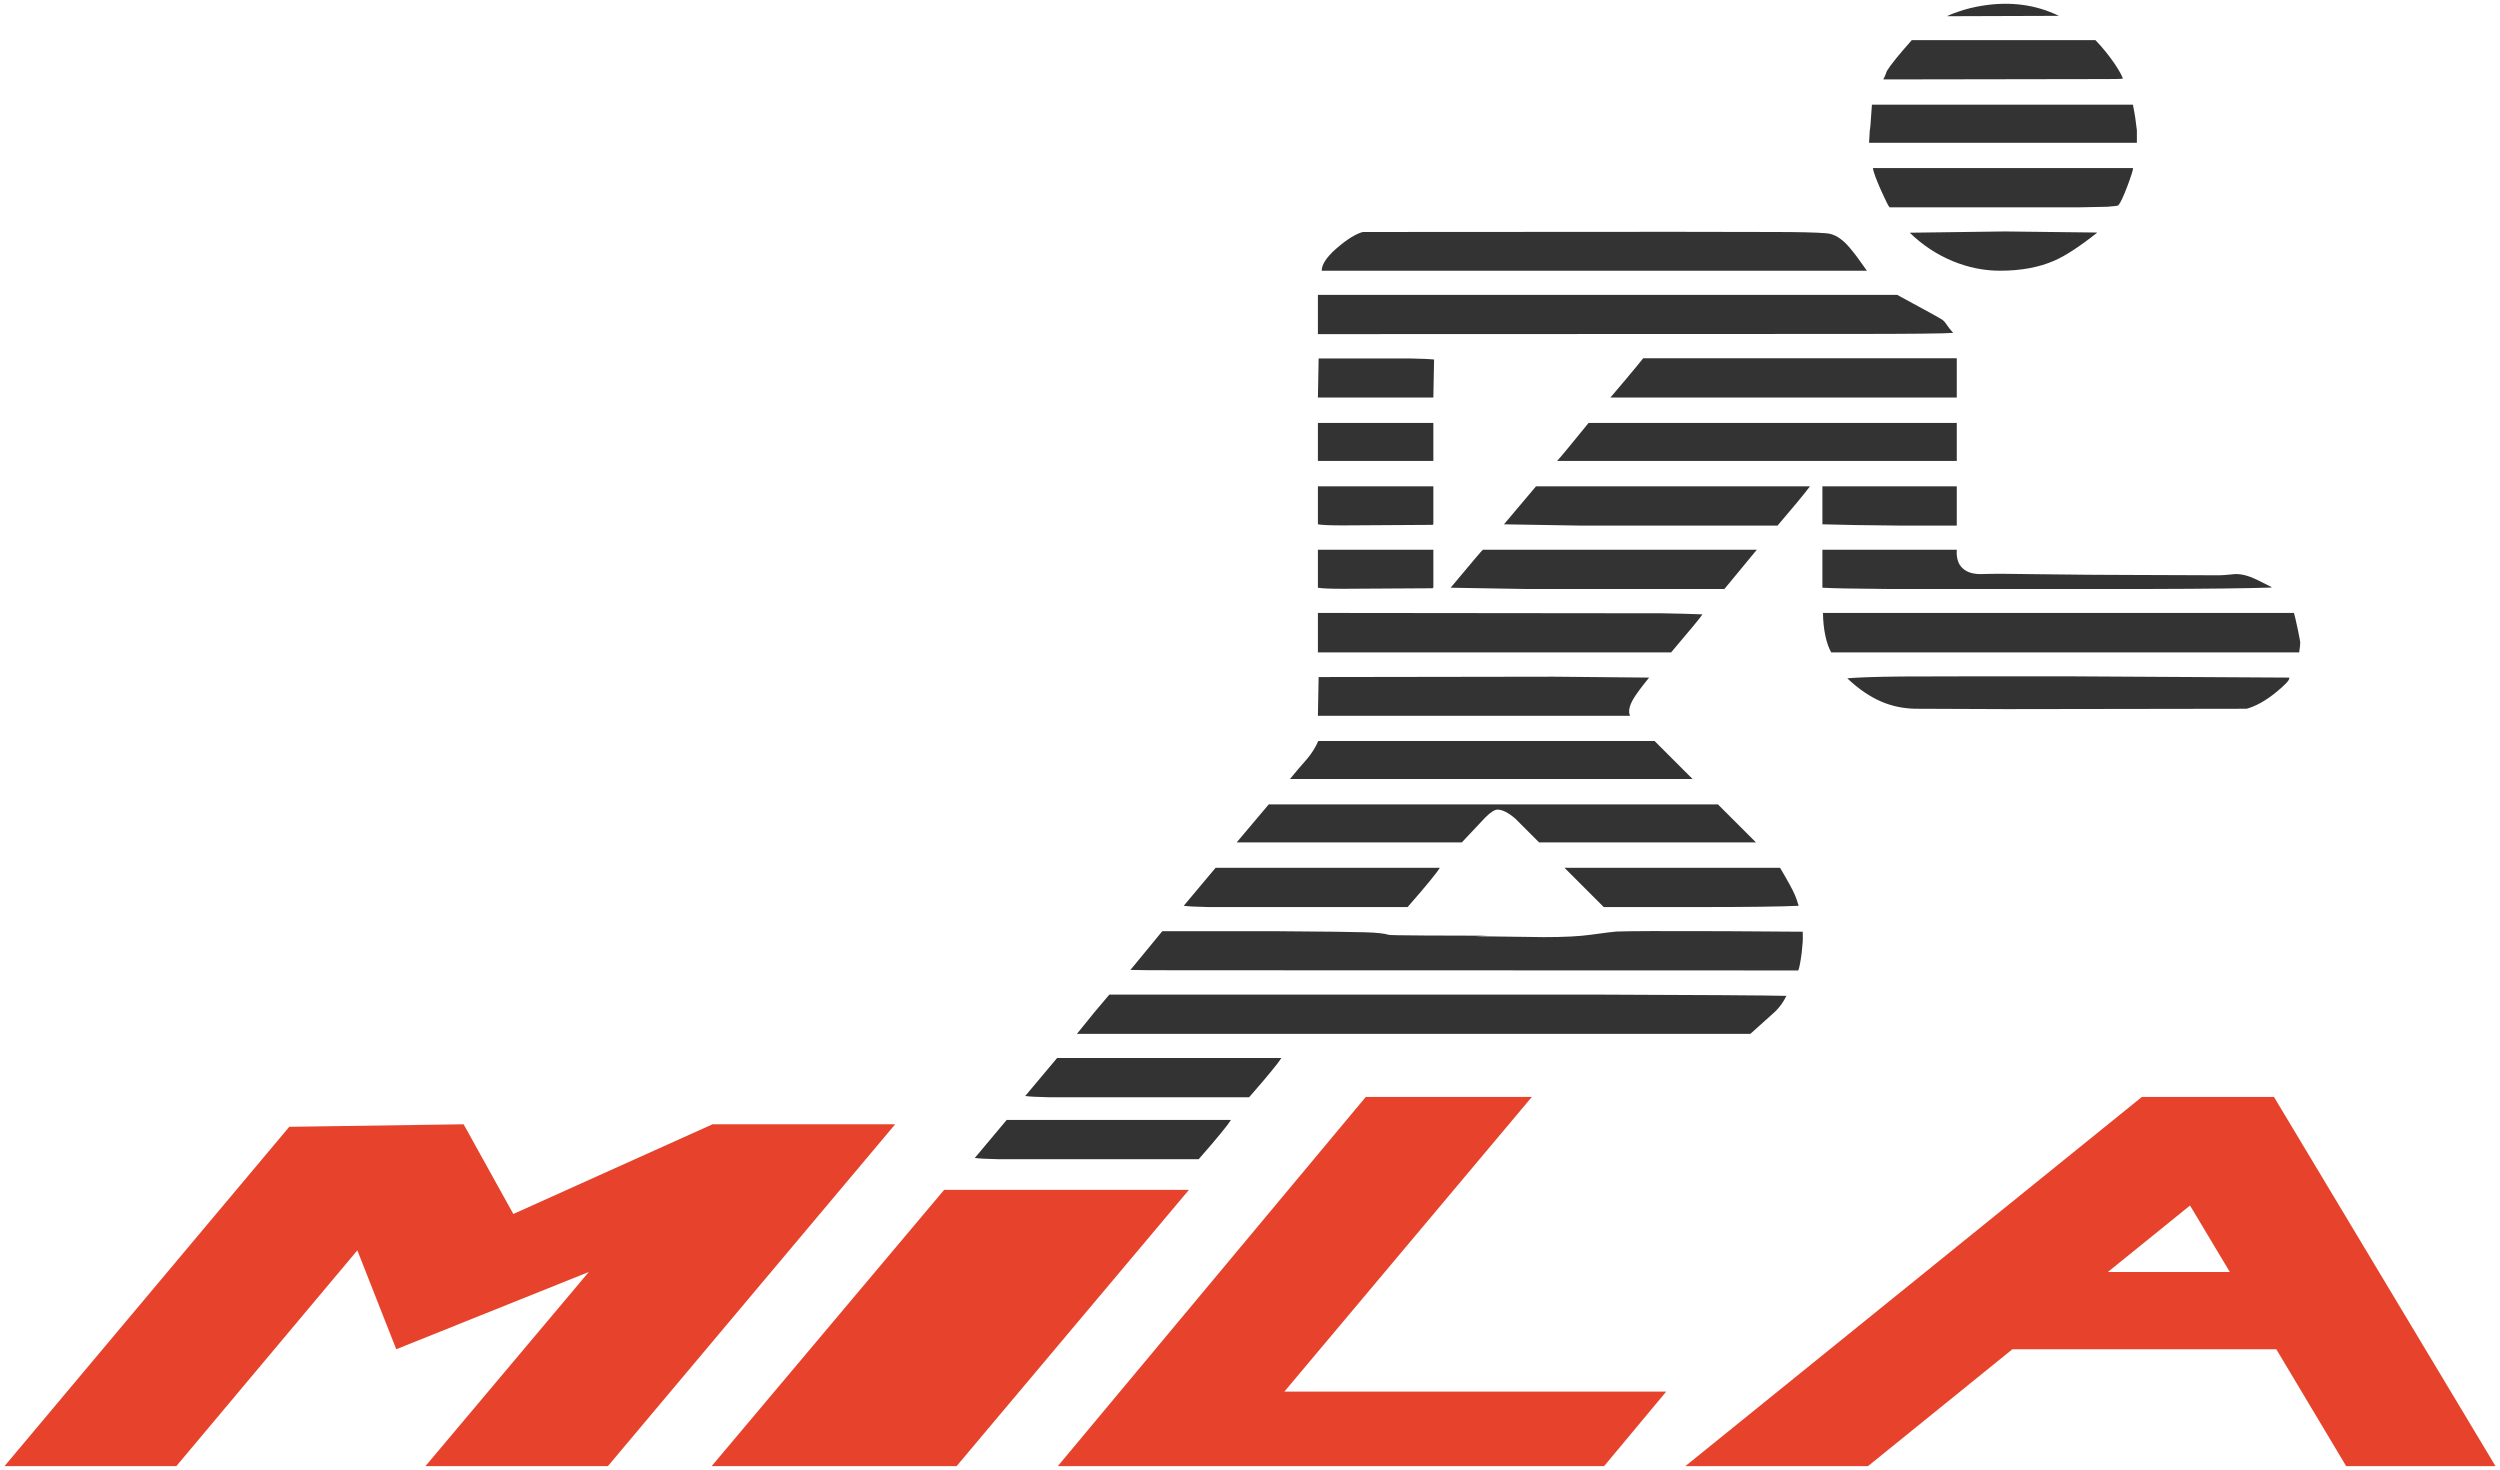<?xml version="1.0" encoding="UTF-8"?>
<svg xmlns="http://www.w3.org/2000/svg" xmlns:xlink="http://www.w3.org/1999/xlink" width="694" height="408" preserveAspectRatio="none">
  <defs>
    <path id="a" fill="#333" d="M1279.15 336.85q2-2.4 2.85-3.75h-62.25l-8.85 10.55q1.75.25 6.65.35h55.5q4.2-4.8 6.1-7.15m-73.4 13.45-8.85 10.55q1.75.25 6.65.35h55.5q4.2-4.8 6.1-7.15 2-2.4 2.85-3.75h-62.25m213.35-30.1q1.9-1.85 3.1-4.35-8.5-.2-53.05-.35h-134.9q-3.85 4.45-9 10.9h186.95l6.9-6.2m-79.85-21.05h-.75q-11.05-.05-16.5-.05-9.9-.05-10.25-.2-1.6-.55-6.5-.7-4.3-.15-25.2-.3h-31.1q-3.05 3.75-5.3 6.45-2.2 2.65-3.55 4.3 2.8.1 13.35.1l172.05.05q.45-1.1.95-4.9.4-3.55.3-4.8v-1.05q-1.45-.05-21.6-.15-25.5-.1-30.15.1-1.35.1-7.2.9-4.6.65-12.9.65-15.428-.198-19-.25.678-.01 3.35-.15m-16.1-15.1q2-2.4 2.85-3.75h-62.25l-8.85 10.55q1.75.25 6.65.35h55.5q4.2-4.8 6.1-7.15m.9-81.5h.15V192h-32.05v10.55q1.5.3 7 .3 4.35 0 24.9-.15v-.15m72.1 53.1-10.55-10.55h-93.35q-1.15 2.65-3.05 4.9-2.7 3.05-4.8 5.65h111.75m28.5 32.4q-.85-2.1-4.2-7.75h-59.85l10.9 10.9h27.05q19.4 0 27.05-.35-.45-1.6-.95-2.8m-10.9-14.8-10.55-10.55h-124.7l-8.9 10.55h62.5q3-3.15 6.5-6.9 2.2-2.2 3.4-2.2 2.05 0 4.95 2.5.6.55 6.6 6.6h60.2m-34.05-39.8q1.1-1.9 4.4-5.95-4-.05-26.4-.25l-65.35.1q-.05 1.2-.2 10.75h86.65q-.8-1.7.9-4.65m19.2-23.5q-4.9-.2-11.1-.3l-95.65-.1v10.95h98.05q7.8-9.15 8.7-10.55m34.1 5.85q.6 2.9 1.65 4.7h129.9q.3-2 .3-2.75 0-.3-.65-3.45-.7-3.35-1.1-4.75h-130.75q.05 3.45.65 6.25m21.25 11.4q-10.7.1-15.15.5 4.75 4.5 9.65 6.55 4.3 1.8 9.25 1.9 6.4.05 25.3.1l66.65-.1q3.85-1.05 8.15-4.55 3.7-3 3.7-3.9v-.25l-.05.05-61.25-.35q-38.5 0-46.25.05M1414 192h-76.05q-.2.05-8.95 10.55 13.45.25 20.55.35H1405l9-10.9m-70.2-7.05q7.95.15 20.95.35h55q6.6-7.7 9-10.9h-76.05l-8.9 10.55m-19.6-17.6V156.8h-32.05v10.55h32.05m0 17.6V174.4h-32.05v10.55q1.5.3 7 .3 4.35 0 24.9-.15v-.15h.15m-21.8-80.25q-1.95 1.05-3.95 2.7-5.25 4.2-5.25 7.15h151.35q-2.9-4.2-4.7-6.3-3.25-3.9-6.6-4.1-4.25-.35-14.7-.35-19.3 0-27.15-.05l-86.4.05q-.65-.1-2.6.9m22 34.5q-1.75-.2-7.05-.3h-25q-.05 1.3-.2 10.85h32.05l.2-10.55m145.1 10.55v-10.9h-87.05q-1.25 1.6-4.65 5.65-3.55 4.2-4.45 5.25h96.15m0 17.6V156.8h-102.2q-7.75 9.55-8.75 10.55h110.95m0 17.95v-10.9h-37.3v10.55q8.3.25 21.1.35h16.2m2.05 12.2q-2.3-1.65-2.05-5.5h-37.3v10.55q4.25.25 18 .35h73.1q22.9-.05 33.65-.4-.15-.1-.2-.2-2.35-1.2-4-2-3.15-1.55-5.85-1.55-3.4.35-4.5.35l-26.2-.1q-8.55 0-24.05-.2-11.5-.2-15.4-.05-3.35.15-5.2-1.25m-4.9-68.05q-.5-.8-1.1-1.25-.85-.6-12.6-6.95h-160.8v10.9l147.55-.05q25.65 0 28.8-.3-1.1-1.2-1.85-2.35m41.75-25.4v-.1q-25.05-.3-25.55-.3-.45 0-26.4.35 5.3 5.15 11.95 7.9 6.45 2.65 13.1 2.65 8.75 0 15.1-2.8 4.6-2 11.8-7.7m11.1-25V75.6q-.55-4.5-.7-5-.35-1.75-.4-2.15h-72.45q-.2 2.95-.4 5.55-.1 1.2-.2 1.6l-.2 3.45h74.35m-2.65 12.05q1.55-4.1 1.6-5.05h-72.25q.25 1.65 2.3 6.25 1.9 4.25 2.35 4.65h52.9q5.85-.1 7.45-.15 3-.2 3.15-.4.85-.95 2.5-5.3m-3.45-33.9q-2.5-3.65-5.4-6.65h-51q-5.45 6.15-6.9 8.55-.55 1.6-1 2.35l62-.1q3.5 0 4.5-.1-.15-.9-2.2-4.05m-46.5-13.3q2.8-.05 30.95-.1-9.55-4.65-21.05-2.85-3.65.55-7.05 1.75-1.9.65-2.9 1.15l.05.05Z"></path>
    <path id="b" fill="#E7432C" d="M651.3 407h41.45l-61.5-102.5H594.6L467.85 407h50.7l40.1-32.45h73.25L651.3 407m-66.15-53.9 22.8-18.45L619 353.1h-33.85Z"></path>
    <path id="c" fill="#E7432C" d="M462.55 386.3h-106l68.7-81.8h-46.1L293.65 407H445.3l17.25-20.7Z"></path>
    <path id="d" fill="#E7432C" d="M197.55 407h68l64.5-76.7H262.1L197.55 407Z"></path>
    <path id="e" fill="#E7432C" d="m142.5 337-13.8-24.9-48.4.7L1.25 407h47.7l50.25-59.9 10.8 27.45 53.45-21.45L118.1 407h50.65l79.75-94.9h-50.7L142.5 337Z"></path>
  </defs>
  <use xlink:href="#a" transform="translate(-926.3 -39.4)"></use>
  <use xlink:href="#b"></use>
  <use xlink:href="#c"></use>
  <use xlink:href="#d"></use>
  <use xlink:href="#e"></use>
</svg>
